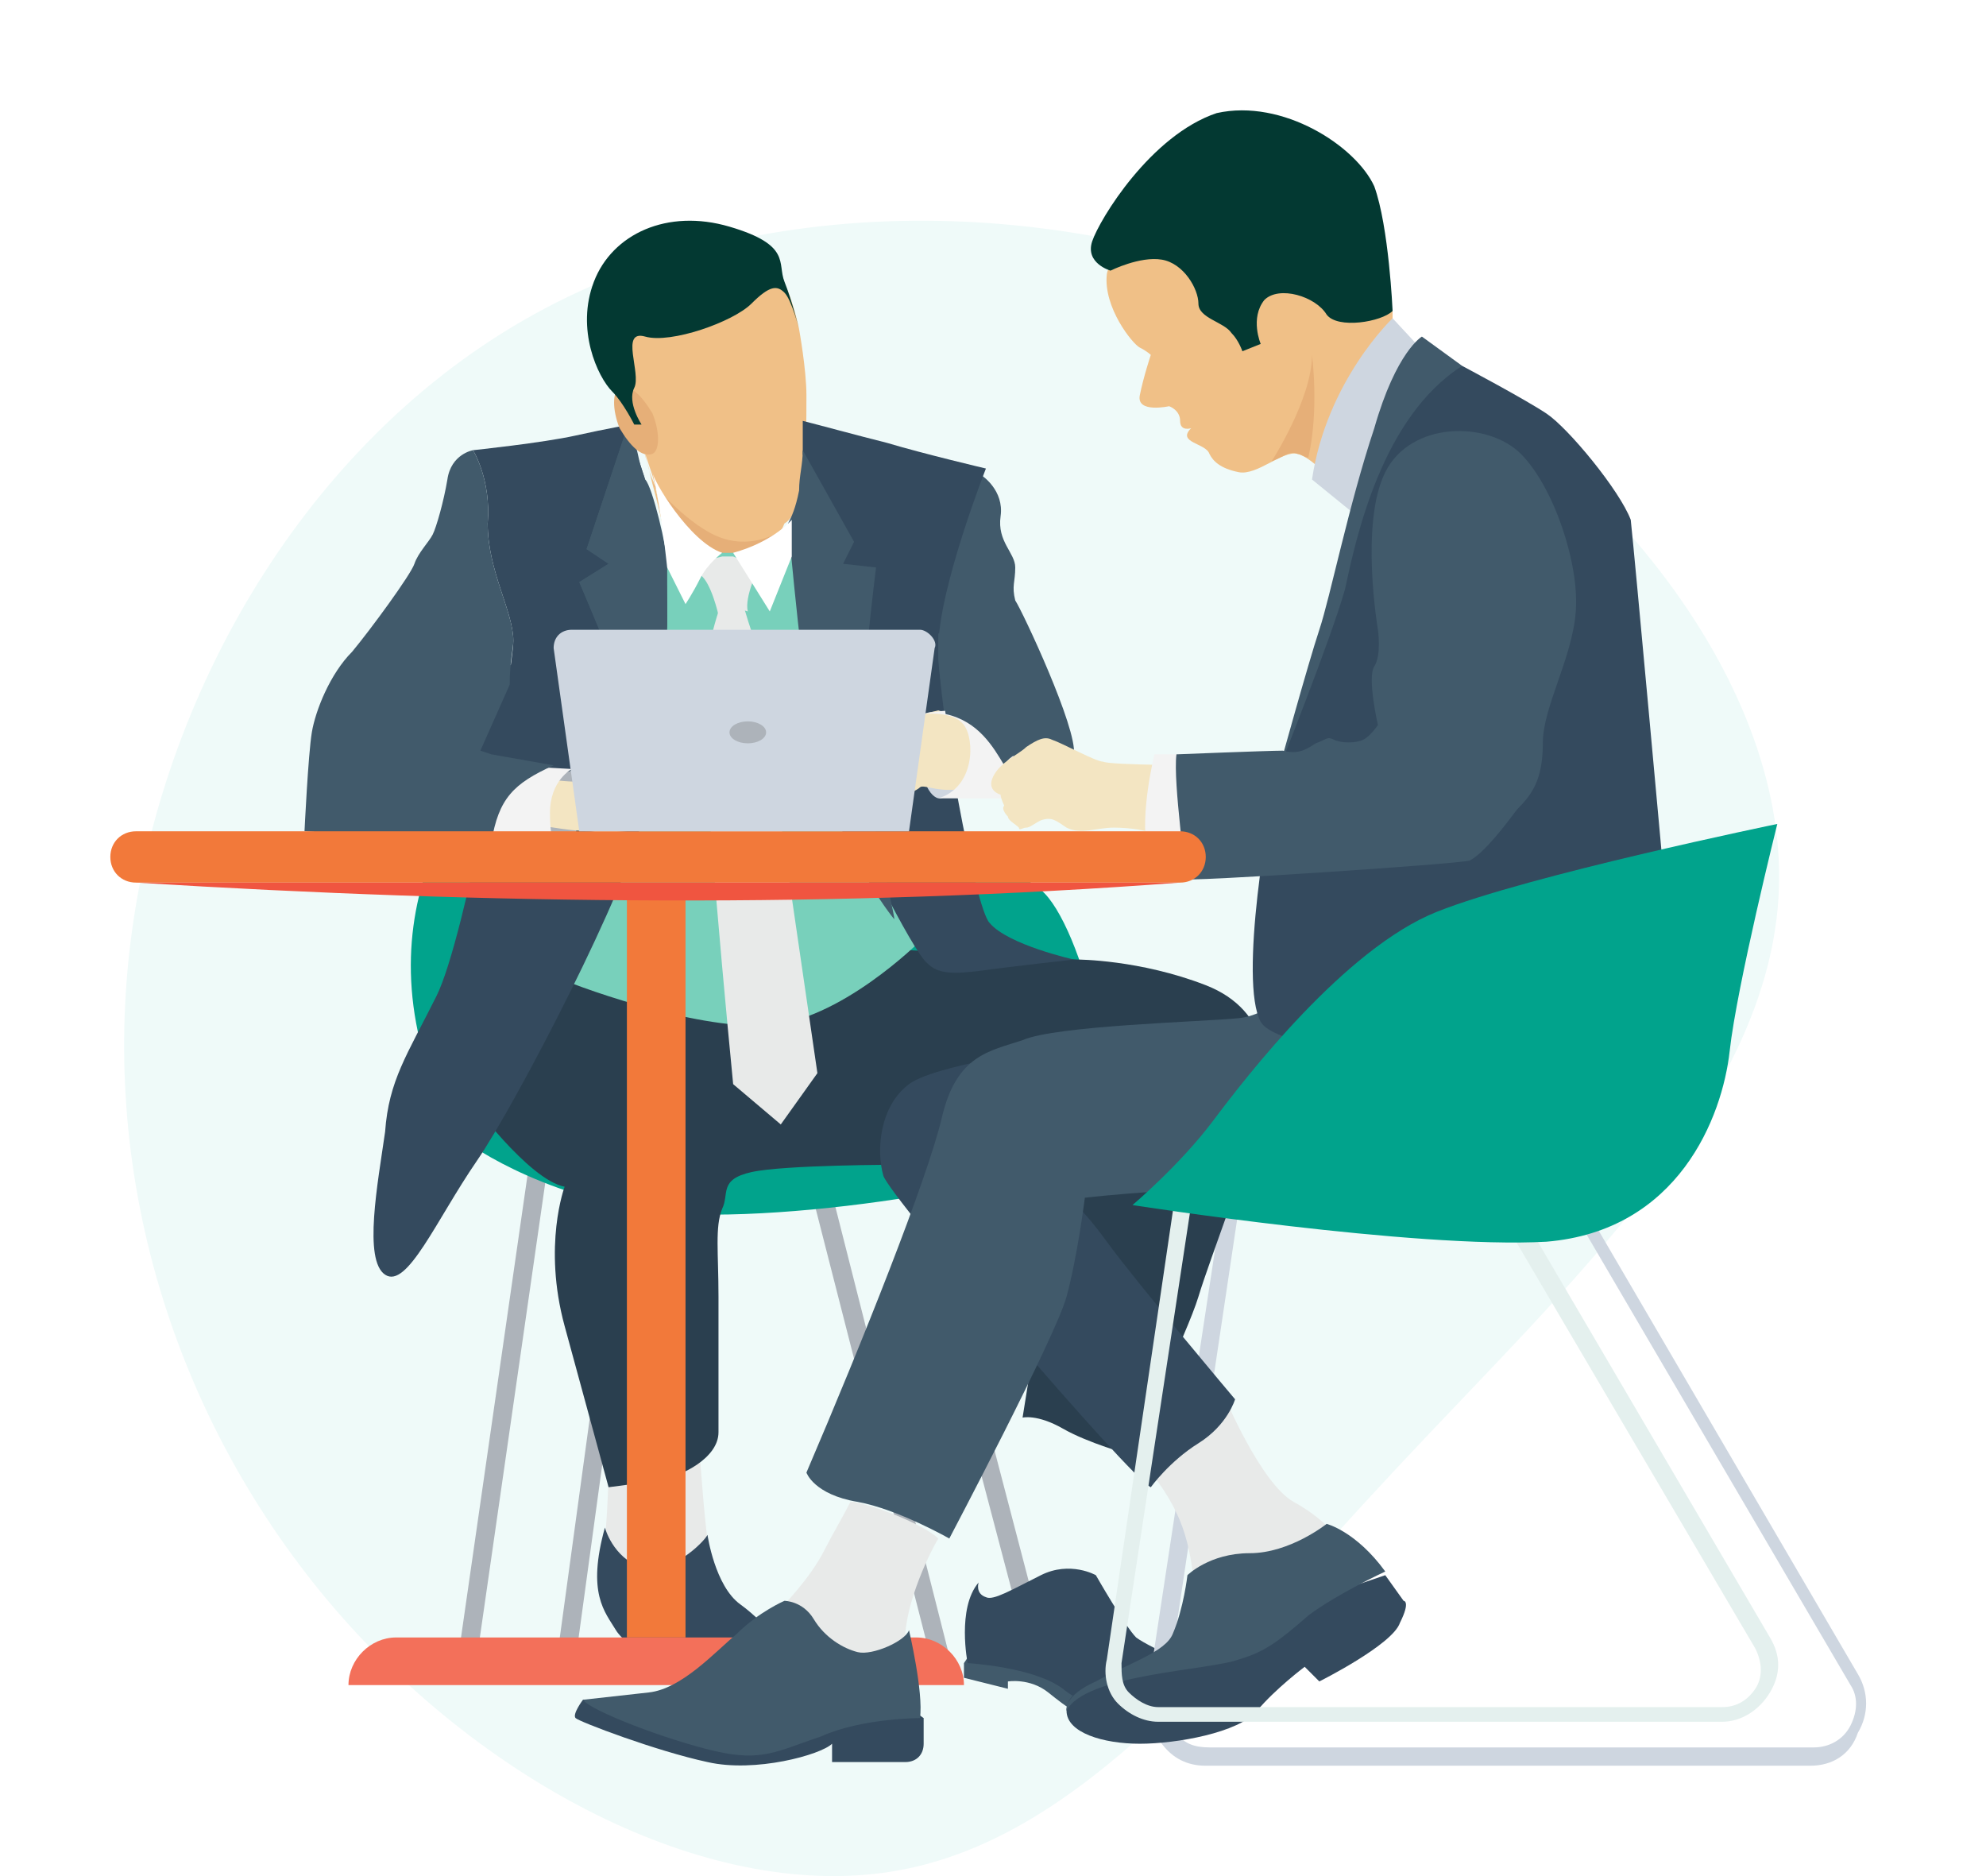 <?xml version="1.0" encoding="UTF-8"?> <svg xmlns="http://www.w3.org/2000/svg" width="144" height="136" viewBox="0 0 144 136" fill="none"><path d="M24.171 116.504C12.99 103.418 7.105 85.741 9.547 67.665C11.96 49.618 22.73 31.2 39.561 22.333C56.392 13.438 79.285 14.122 97.558 23.074C115.86 31.998 129.543 49.161 128.983 64.443C128.454 79.725 113.682 93.125 101.206 106.497C88.73 119.84 78.549 133.154 65.19 135.578C51.86 138.03 35.353 129.562 24.171 116.504Z" fill="#EFFAF9"></path><g filter="url(#filter0_d)"><path d="M67.503 114.296L58.737 80.029L60.066 79.498L68.832 114.031L67.503 114.296Z" fill="#ADB3BA"></path><path d="M34.564 114.296L33.236 114.031L38.549 77.107L39.877 77.372L34.564 114.296Z" fill="#ADB3BA"></path><path d="M74.676 114.296L65.644 80.029L66.972 79.498L76.004 114.031L74.676 114.296Z" fill="#ADB3BA"></path><path d="M41.737 114.296L40.408 114.031L45.455 77.107L46.784 77.372L41.737 114.296Z" fill="#ADB3BA"></path><path d="M32.971 76.044C32.971 76.31 37.752 80.029 45.987 81.623C54.222 83.217 74.676 80.029 78.395 77.372C82.114 74.716 78.395 60.903 75.473 58.512C72.551 56.121 70.16 57.184 66.972 52.137C64.051 47.09 44.925 43.371 39.08 46.558C33.236 49.746 25.267 61.434 32.971 76.044Z" fill="#01A38C"></path><path d="M43.861 105.796C43.861 105.796 44.127 102.608 44.127 100.218C44.127 97.827 50.502 95.702 50.502 95.702C50.502 95.702 51.034 105.265 51.565 107.124C52.096 108.984 52.096 108.984 52.096 108.984C52.096 108.984 45.455 111.906 43.861 105.796Z" fill="#E8EAE9"></path><path d="M43.861 104.733C43.861 104.733 44.392 106.858 46.518 107.655C48.643 108.187 51.033 105.796 51.299 105.265C51.299 105.265 51.831 108.984 53.69 110.312C55.55 111.64 58.206 114.828 58.206 114.828C58.206 114.828 56.346 116.953 53.159 116.687C49.971 116.422 45.455 113.5 44.658 112.171C43.861 110.843 42.533 109.515 43.861 104.733Z" fill="#344A5E"></path><path d="M70.426 113.765L69.894 114.562V115.625L73.082 116.422V115.891C73.082 115.891 74.676 115.625 76.004 116.687C77.332 117.75 78.661 118.813 80.52 118.813C82.114 118.813 84.239 118.547 84.505 117.484C85.036 116.687 74.942 113.765 70.426 113.765Z" fill="#415A6B"></path><path d="M70.16 114.562C70.16 114.562 69.363 110.578 70.957 108.718C70.957 108.718 70.691 109.515 71.488 109.781C72.019 110.046 73.347 109.249 75.472 108.187C77.597 107.124 79.457 108.187 79.457 108.187C79.457 108.187 81.582 111.906 82.379 112.703C83.442 113.5 88.223 115.625 89.551 115.625C90.879 115.625 89.817 119.343 86.629 119.078C83.442 118.812 78.926 118.015 77.066 116.421C74.941 114.828 70.16 114.562 70.16 114.562Z" fill="#344A5E"></path><path d="M131.257 122H87.426C86.098 122 85.035 121.469 84.238 120.406C83.442 119.609 83.176 118.281 83.176 116.953L88.754 80.294L114.521 80.826L134.71 115.359C135.507 116.687 135.507 118.281 134.71 119.609C134.179 121.203 132.851 122 131.257 122ZM89.817 81.623L84.504 117.218C84.504 118.015 84.504 119.078 85.301 119.609C85.832 120.406 86.629 120.672 87.692 120.672H131.522C132.585 120.672 133.647 120.141 134.179 119.078C134.71 118.015 134.71 116.953 134.179 116.156L114.256 82.154L89.817 81.623Z" fill="#CED6E0"></path><path d="M35.095 50.809C36.856 50.809 38.283 48.668 38.283 46.027C38.283 43.386 36.856 41.245 35.095 41.245C33.335 41.245 31.908 43.386 31.908 46.027C31.908 48.668 33.335 50.809 35.095 50.809Z" fill="#344A5E"></path><path d="M34.033 73.653C34.033 73.653 38.283 79.498 40.939 80.029C40.939 80.029 39.345 84.279 40.939 90.123C42.533 95.967 44.127 101.811 44.127 101.811C44.127 101.811 46.252 101.546 47.846 101.28C49.44 101.014 52.096 99.686 52.096 97.827C52.096 95.967 52.096 91.186 52.096 87.998C52.096 84.81 51.83 82.951 52.362 81.623C52.893 80.56 52.096 79.498 54.487 78.966C56.878 78.435 65.113 78.435 65.113 78.435L76.801 80.029C76.801 80.029 74.41 95.17 74.144 96.764C74.144 96.764 75.207 96.498 77.066 97.561C78.925 98.624 81.848 99.421 81.848 99.421C81.848 99.421 86.098 90.654 86.895 87.998C87.692 85.341 90.879 77.107 91.411 74.45C92.208 71.794 92.208 67.278 87.426 65.418C82.645 63.559 78.129 63.559 78.129 63.559L39.877 61.434L34.033 73.653Z" fill="#2A3F4F"></path><path d="M46.252 25.307C46.252 25.307 47.049 27.698 47.315 28.495C47.581 29.292 48.643 34.87 48.643 34.87L55.018 36.198L56.878 31.948C56.878 31.948 57.941 31.417 58.206 29.026C58.472 26.635 58.472 24.51 58.472 22.651C58.472 20.791 57.941 17.869 57.941 17.869C57.941 17.869 57.409 15.213 56.612 14.15C55.815 13.088 45.455 15.478 44.924 17.604C44.393 19.729 45.986 24.51 46.252 25.307Z" fill="#F0C087"></path><path d="M48.112 32.479C47.846 30.886 47.581 29.292 47.315 28.761C47.049 28.229 46.784 26.901 46.518 26.104C46.784 26.635 46.784 27.167 47.049 27.964C47.315 29.292 47.846 30.885 48.112 32.479Z" fill="#F0C087"></path><path d="M55.018 36.198L56.612 32.479C56.612 32.479 54.752 33.808 52.362 33.011C49.971 32.214 47.315 29.026 47.315 29.026C47.315 29.026 50.237 34.339 55.018 36.198Z" fill="#E6AF78"></path><path d="M52.362 34.073H53.158L58.471 33.542L66.706 62.231C66.706 62.231 60.862 68.075 55.549 68.341C50.236 68.606 41.47 65.419 39.877 64.622C38.548 63.825 46.252 33.276 46.252 33.276L52.362 34.073Z" fill="#78D0BB"></path><path d="M53.159 37.261L53.956 38.058C53.956 38.058 54.487 39.917 54.752 40.449C54.752 40.98 59.268 71.794 59.268 71.794L56.612 75.513L53.159 72.591C53.159 72.591 50.502 45.496 51.034 43.105C51.299 40.714 52.096 38.324 52.096 38.324L53.159 37.261Z" fill="#E8EAE9"></path><path d="M51.299 34.605L52.362 34.339H53.159L55.018 35.136C55.018 35.136 53.956 37.261 54.221 38.323C53.425 38.058 52.893 38.058 52.096 38.589C52.096 38.589 51.565 36.198 50.768 35.667C49.705 35.136 51.299 34.605 51.299 34.605Z" fill="#E8EAE9"></path><path d="M45.721 24.776C45.721 24.776 44.127 25.041 41.737 25.573C39.346 26.104 34.299 26.635 34.299 26.635C34.299 26.635 35.627 28.76 35.361 31.948C35.361 35.401 37.221 38.323 37.221 40.448C37.221 42.573 33.767 61.965 31.642 66.216C29.517 70.466 28.189 72.325 27.923 76.044C27.392 79.763 26.329 85.342 27.923 86.404C29.517 87.467 31.642 82.42 34.564 78.169C37.486 73.919 45.721 57.981 46.518 53.465C47.315 48.683 45.721 24.776 45.721 24.776Z" fill="#344A5E"></path><path d="M39.08 54.793L40.674 55.59C40.674 55.59 42.533 56.121 41.737 49.746C41.737 49.746 40.143 50.277 39.611 50.809C39.08 51.34 39.08 54.793 39.08 54.793Z" fill="#ADB3BA"></path><path d="M48.377 34.87V39.12C48.377 42.042 46.252 53.465 46.252 53.465C46.252 53.465 46.518 47.355 45.721 45.496C45.19 43.636 42.002 36.198 42.002 36.198L44.127 34.87L42.533 33.807L45.455 25.041C45.455 25.041 45.721 25.041 45.721 25.307V25.573C45.721 25.573 46.518 27.964 46.783 28.761C47.315 29.292 48.377 33.807 48.377 34.87Z" fill="#415A6B"></path><path d="M48.377 38.855V39.12C48.377 42.042 46.252 53.465 46.252 53.465C46.252 53.465 46.518 47.355 45.721 45.496C45.19 43.636 42.002 36.198 42.002 36.198L44.127 34.87L42.533 33.807L45.455 25.041C45.721 25.307 45.986 25.573 45.986 26.104C46.252 26.635 46.252 27.167 46.517 27.964C47.049 29.558 47.314 30.886 47.58 32.479C48.377 34.605 48.377 36.73 48.377 38.855Z" fill="#415A6B"></path><path d="M40.143 50.543C40.143 50.543 42.268 50.809 42.268 50.543C42.268 50.012 42.533 49.746 43.065 49.215C43.596 48.949 44.127 48.949 44.658 48.949C45.455 48.949 47.049 48.949 47.315 49.48C47.846 50.011 47.315 50.808 46.518 50.543C45.721 50.543 45.19 50.543 44.924 50.809C44.658 51.074 44.658 51.074 44.658 51.074C44.658 51.074 46.518 51.605 47.315 51.34C48.112 51.074 49.706 51.074 50.503 51.074C51.3 51.34 52.096 51.605 51.831 52.137C51.831 52.137 52.362 52.403 52.096 52.934C51.831 53.465 50.503 53.996 48.909 53.996C47.049 53.996 44.393 54.528 42.799 54.262C41.205 54.262 38.815 53.731 36.69 53.465C34.565 53.465 34.565 53.465 34.565 53.465L40.143 50.543Z" fill="#F3E5C2"></path><path d="M47.315 23.979C47.846 25.307 47.846 26.635 47.315 26.901C46.518 27.166 45.721 26.369 44.924 25.041C44.393 23.713 44.393 22.385 44.924 22.119C45.721 21.854 46.518 22.651 47.315 23.979Z" fill="#E6AF78"></path><path d="M77.863 48.683C77.863 50.543 77.332 51.871 77.332 51.871L73.347 52.402C73.347 52.402 73.082 47.09 68.3 46.027C68.034 44.167 67.769 42.573 67.769 41.511C67.769 37.261 71.222 28.495 71.222 28.495C71.222 28.495 72.816 29.557 72.551 31.416C72.285 33.276 73.613 34.073 73.613 35.135C73.613 36.198 73.347 36.464 73.613 37.526C74.144 38.323 78.129 46.824 77.863 48.683Z" fill="#415A6B"></path><path d="M77.863 63.559C77.863 63.559 73.082 64.091 71.222 64.356C69.097 64.622 68.034 64.622 67.237 63.825C66.175 63.028 61.659 53.731 61.659 53.731C61.659 53.731 60.065 46.293 59.799 39.386C59.799 34.87 58.737 29.823 58.206 26.901C58.206 26.104 58.206 25.307 58.206 24.51C59.268 24.776 62.19 25.573 64.315 26.104C66.972 26.901 71.487 27.964 71.487 27.964C71.487 27.964 68.034 36.73 68.034 40.98C68.034 45.231 70.691 59.841 71.753 60.903C73.082 62.497 77.863 63.559 77.863 63.559Z" fill="#344A5E"></path><path d="M68.035 51.871C68.035 51.871 66.175 51.605 66.972 45.761C66.972 45.761 68.035 45.23 69.363 46.027C70.691 46.824 71.754 49.215 71.222 50.277C70.691 51.34 68.566 51.871 68.035 51.871Z" fill="#CED6E0"></path><path d="M64.847 60.637C64.581 60.371 61.128 55.856 59.534 50.011C58.472 46.027 57.675 37.526 57.144 31.948C57.409 31.417 57.675 30.885 57.941 29.557C57.941 28.494 58.206 27.698 58.206 26.635L61.925 33.276L61.128 34.87L63.519 35.136C63.519 35.136 62.191 45.762 62.456 48.684C62.722 51.34 64.847 60.106 64.847 60.637Z" fill="#415A6B"></path><path d="M68.035 45.496L66.972 45.761C66.972 45.761 65.644 45.761 64.847 45.496C64.05 45.23 62.456 44.433 61.659 44.965C60.862 45.23 59.269 48.152 59.269 48.152L65.644 51.605C65.644 51.605 66.441 51.34 66.707 51.074C66.972 50.809 68.3 51.605 70.16 51.074C72.285 50.809 72.285 50.809 72.285 50.809C72.285 50.809 71.222 48.152 70.691 47.09C70.16 46.027 68.832 45.761 68.035 45.496Z" fill="#F3E5C2"></path><path d="M98.849 14.947L100.974 16.541V17.072L96.458 28.76C96.458 28.76 95.13 27.166 94.067 26.901C93.004 26.635 91.145 28.494 89.817 28.229C88.489 27.963 87.957 27.432 87.692 26.901C87.426 26.104 85.301 26.104 86.364 25.041C86.364 25.041 85.567 25.307 85.567 24.51C85.567 23.713 84.77 23.447 84.77 23.447C84.77 23.447 82.379 23.979 82.645 22.65C82.91 21.322 83.442 19.728 83.442 19.728C83.442 19.728 83.176 19.463 82.645 19.197C82.113 18.931 79.988 16.275 80.254 13.884C80.52 11.494 89.817 8.837 93.536 9.103C96.989 9.634 98.849 14.947 98.849 14.947Z" fill="#F0C087"></path><path d="M88.755 95.17C88.755 95.17 91.411 101.546 93.802 102.874C96.193 104.202 96.99 105.53 96.99 105.53L86.63 110.046C86.63 110.046 86.63 106.327 85.301 103.671C83.973 100.749 80.786 97.827 80.786 97.827L88.755 95.17Z" fill="#E8EAE9"></path><path d="M87.161 112.703C87.161 112.703 83.973 114.562 81.848 115.093C79.723 115.625 77.332 116.422 77.332 118.015C77.332 119.609 79.989 120.406 82.645 120.406C85.302 120.406 89.817 119.609 91.146 118.015C92.474 116.422 94.599 114.828 94.599 114.828L95.662 115.89C95.662 115.89 100.974 113.234 101.506 111.64C102.303 110.046 101.772 110.046 101.772 110.046L100.443 108.187L87.161 112.703Z" fill="#344A5E"></path><path d="M86.098 108.187C86.098 108.187 87.692 106.593 90.614 106.593C93.536 106.593 96.192 104.468 96.192 104.468C96.192 104.468 98.317 104.999 100.443 107.921C100.443 107.921 96.989 109.515 94.864 111.109C92.739 112.968 91.677 113.765 89.817 114.296C87.692 115.093 78.66 115.359 77.332 118.015C77.332 118.015 77.066 116.953 79.457 115.89C81.848 114.562 84.504 113.765 85.035 112.437C85.832 110.578 86.098 108.187 86.098 108.187Z" fill="#415A6B"></path><path d="M78.66 69.669C78.66 69.669 68.034 70.997 65.909 72.591C63.784 74.185 63.519 77.373 64.05 79.232C64.581 80.826 81.848 101.015 83.442 101.812C83.442 101.812 84.77 99.952 86.895 98.624C89.02 97.296 89.552 95.436 89.552 95.436C89.552 95.436 82.379 86.936 80.254 84.013C78.129 81.091 77.332 80.826 77.332 80.826L87.958 75.247L78.66 69.669Z" fill="#344A5E"></path><path d="M124.882 118.812H83.973C82.911 118.812 81.848 118.281 81.051 117.484C80.254 116.687 79.989 115.359 80.254 114.296L85.302 80.029L109.475 80.56L128.335 112.703C129.132 114.031 129.132 115.359 128.335 116.687C127.538 118.015 126.21 118.812 124.882 118.812ZM86.364 81.357L81.317 114.562C81.317 115.359 81.317 116.156 81.848 116.687C82.379 117.218 83.176 117.75 83.973 117.75H124.882C125.944 117.75 126.741 117.219 127.272 116.422C127.804 115.625 127.804 114.562 127.272 113.5L108.678 81.889L86.364 81.357Z" fill="#E4F0EE"></path><path d="M58.472 100.749C58.472 100.749 59.003 102.343 62.191 102.874C65.112 103.405 68.832 105.53 68.832 105.53C68.832 105.53 76.535 90.92 77.332 87.998C78.129 85.076 78.66 80.826 78.66 80.826C78.66 80.826 87.426 79.763 96.192 80.295C104.959 80.826 117.444 75.779 118.772 72.857C120.1 69.935 120.897 63.559 120.897 63.559L93.27 65.684C93.27 65.684 92.208 67.544 89.817 67.809C87.161 68.075 76.535 68.341 74.144 69.403C71.754 70.2 69.363 70.466 68.3 74.982C67.238 79.498 62.456 91.451 58.472 100.749Z" fill="#415A6B"></path><path d="M100.974 17.072C100.974 17.072 96.192 21.588 95.13 28.76L99.38 32.214L104.427 20.791L100.974 17.072Z" fill="#CED6E0"></path><path d="M120.632 57.449L117.444 72.591C117.444 72.591 93.005 70.997 91.411 68.075C89.817 65.153 91.942 52.668 92.739 49.746C93.536 47.09 96.193 40.449 97.787 33.276C99.38 26.104 104.428 20.26 104.428 20.26L106.022 20.526C106.022 20.526 110.537 22.916 112.131 23.979C113.725 25.042 117.444 29.558 118.241 31.683C118.506 34.073 120.632 57.449 120.632 57.449Z" fill="#344A5E"></path><path d="M103.099 18.4C103.099 18.4 101.24 19.463 99.646 25.041C97.786 30.62 96.458 37.261 95.661 39.652C94.864 42.042 92.739 49.746 92.739 49.746C92.739 49.746 96.458 40.449 97.521 36.73C98.318 33.011 100.177 24.244 106.021 20.525L103.099 18.4Z" fill="#415A6B"></path><path d="M82.114 81.357C82.114 81.357 85.567 78.435 87.958 75.247C90.349 72.06 97.521 62.762 104.162 60.106C110.803 57.449 128.867 53.73 128.867 53.73C128.867 53.73 125.945 65.419 125.413 70.2C124.882 74.982 121.694 83.217 112.131 84.013C102.568 84.545 82.114 81.357 82.114 81.357Z" fill="#01A38C"></path><path d="M100.974 16.541C100.177 17.338 96.989 17.869 96.192 16.807C95.396 15.479 92.739 14.682 91.677 15.744C90.614 17.072 91.411 18.932 91.411 18.932L90.083 19.463C90.083 19.463 89.817 18.666 89.286 18.135C88.755 17.338 86.895 17.072 86.895 16.01C86.895 14.947 85.832 13.088 84.239 12.822C82.645 12.556 80.52 13.619 80.52 13.619C80.52 13.619 78.66 13.088 79.192 11.494C79.723 9.9 83.442 3.791 88.224 2.197C93.005 1.134 98.318 4.587 99.646 7.509C100.709 10.431 100.974 16.541 100.974 16.541Z" fill="#033932"></path><path d="M92.207 27.432C93.004 27.166 93.536 26.635 94.067 26.901C94.333 26.901 94.598 27.167 94.864 27.167C95.661 23.713 95.13 19.729 95.13 19.729C95.13 22.916 92.207 27.432 92.207 27.432Z" fill="#E6AF78"></path><path d="M66.972 45.761C66.972 45.761 69.097 45.496 69.894 46.558C70.691 47.621 70.691 51.074 68.035 51.871H73.613C73.613 51.871 74.144 48.683 72.55 47.089C70.957 45.496 69.363 45.23 66.972 45.761Z" fill="#F3F3F3"></path><path d="M74.144 39.652V48.418C73.613 48.684 73.082 48.949 72.816 49.48C72.019 48.152 70.957 46.293 68.566 45.762C68.3 43.902 68.035 42.574 68.035 41.511C68.035 40.98 68.035 40.449 68.035 39.917H74.144V39.652Z" fill="#415A6B"></path><path d="M83.177 54.262C83.177 54.262 82.114 53.996 80.786 53.996C79.458 53.996 78.395 54.527 77.332 53.996C76.535 53.465 76.27 53.199 75.473 53.465C74.942 53.731 74.676 53.996 74.41 53.996C74.144 53.996 73.879 54.262 73.879 53.996C73.613 53.73 73.082 53.465 73.082 53.199C73.082 53.199 72.551 52.668 72.816 52.402C72.816 52.402 72.551 51.871 72.551 51.605C72.551 51.605 71.488 51.34 72.019 50.277C72.551 49.215 73.879 48.683 74.41 48.152C75.207 47.621 75.738 47.355 76.27 47.621C77.067 47.887 79.457 49.215 79.989 49.215C80.52 49.48 87.692 49.48 87.692 49.48L87.426 54.262H83.177V54.262Z" fill="#F3E5C2"></path><path d="M86.364 48.683H83.707C83.707 48.683 82.645 52.934 83.176 55.59L87.958 56.387L86.364 48.683Z" fill="#F3F3F3"></path><path d="M99.912 39.652C99.912 39.652 98.584 31.948 100.443 28.229C102.302 24.51 107.881 24.51 110.272 26.901C112.662 29.292 114.522 34.87 114.256 38.324C113.99 41.777 111.865 45.23 111.865 47.887C111.865 50.543 111.069 51.605 110.006 52.668C109.209 53.731 107.615 55.856 106.552 56.387C105.49 56.653 85.567 57.981 85.832 57.715C86.098 57.449 85.036 50.809 85.301 48.683C85.301 48.683 91.942 48.417 93.005 48.417C94.067 48.683 94.599 48.417 95.396 47.886C96.192 47.621 96.192 47.355 96.724 47.621C97.255 47.886 98.317 47.886 98.849 47.621C99.38 47.355 99.911 46.558 99.911 46.558C99.911 46.558 99.114 43.105 99.646 42.308C100.177 41.511 99.912 39.652 99.912 39.652Z" fill="#415A6B"></path><path d="M57.409 34.339L55.815 38.323L53.159 34.073C56.081 33.276 57.409 31.682 57.409 31.682C57.409 32.479 57.409 33.276 57.409 34.339Z" fill="white"></path><path d="M52.362 34.073C52.362 34.073 51.299 34.87 50.768 35.933C50.237 36.995 49.705 37.792 49.705 37.792L48.377 35.136C48.111 32.745 47.846 30.62 47.315 28.229C47.315 28.76 49.971 33.276 52.362 34.073Z" fill="white"></path><path d="M45.987 24.776H46.518C46.518 24.776 45.455 23.182 45.987 22.119C46.518 21.056 44.924 17.869 46.783 18.4C48.643 18.931 53.159 17.338 54.487 16.009C55.815 14.681 56.347 14.681 56.878 15.213C57.409 15.744 57.94 17.869 57.94 17.869C57.94 17.869 57.409 15.744 56.878 14.416C56.347 13.088 57.409 11.759 52.893 10.431C48.377 9.103 44.393 10.962 43.064 14.416C41.736 17.869 43.33 21.322 44.392 22.385C45.19 23.182 45.987 24.776 45.987 24.776Z" fill="#033932"></path><path d="M36.689 49.48L41.471 49.746C41.471 49.746 39.877 50.543 39.877 52.934C39.877 55.324 40.408 55.324 40.408 55.324L32.439 53.996C32.705 54.262 36.158 49.48 36.689 49.48Z" fill="#F3F3F3"></path><path d="M40.142 49.48C37.221 50.808 36.158 51.871 35.627 55.059L22.079 54.262C22.079 54.262 22.345 48.683 22.61 47.089C22.876 45.496 23.938 42.839 25.532 41.245C26.86 39.651 29.783 35.667 30.048 34.87C30.314 34.073 31.111 33.276 31.376 32.745C31.642 32.214 32.173 30.354 32.439 28.76C32.705 26.901 34.298 26.635 34.298 26.635C34.298 26.635 35.627 28.76 35.361 31.948C35.361 35.401 37.221 38.323 37.221 40.448C37.221 40.98 36.955 42.042 36.955 43.636L34.83 48.417L35.627 48.683L40.142 49.48Z" fill="#415A6B"></path><path d="M49.705 58.512H45.455V112.703H49.705V58.512Z" fill="#F2793A"></path><path d="M85.567 57.981H9.86C8.797 57.981 8 57.184 8 56.121C8 55.059 8.797 54.262 9.86 54.262H85.567C86.63 54.262 87.427 55.059 87.427 56.121C87.426 57.184 86.629 57.981 85.567 57.981Z" fill="#F2793A"></path><path d="M85.567 57.981C60.862 59.84 35.627 59.575 9.859 57.981H85.567Z" fill="#F05540"></path><path d="M69.894 116.156H25.267C25.267 114.296 26.86 112.702 28.72 112.702H66.441C68.3 112.703 69.894 114.296 69.894 116.156Z" fill="#F3705A"></path><path d="M65.644 113.5L60.332 115.359L56.613 110.578C56.613 110.578 58.738 108.453 59.8 106.327C60.332 105.265 61.129 103.937 61.66 102.874H61.926C64.317 103.405 67.239 104.733 68.035 105.53C67.238 106.859 65.379 110.843 65.644 113.5Z" fill="#E8EAE9"></path><path d="M44.127 117.218H42.268C42.268 117.218 41.471 118.281 41.736 118.547C42.002 118.812 47.581 120.937 51.299 121.734C54.753 122.531 59.534 121.203 60.331 120.406V121.734H65.644C66.441 121.734 66.972 121.203 66.972 120.406V118.547L65.112 117.218H44.127Z" fill="#344A5E"></path><path d="M56.878 110.046C56.878 110.046 58.206 110.046 59.003 111.374C59.8 112.702 61.128 113.499 62.191 113.765C63.253 114.031 65.644 112.968 65.909 112.171C65.909 112.171 66.972 116.687 66.706 118.547C66.706 118.547 62.456 118.547 59.534 119.875C56.346 120.937 55.284 121.734 51.831 120.937C48.377 120.14 42.799 118.015 42.268 117.218C42.268 117.218 44.658 116.953 47.049 116.687C49.44 116.422 51.831 113.765 53.425 112.437C55.018 110.843 56.878 110.046 56.878 110.046Z" fill="#415A6B"></path><path d="M66.706 39.652H41.471C40.674 39.652 40.143 40.183 40.143 40.98L42.002 54.262H65.91L67.769 40.98C68.035 40.449 67.238 39.652 66.706 39.652Z" fill="#CED6E0"></path><path d="M54.221 47.886C54.955 47.886 55.549 47.53 55.549 47.09C55.549 46.649 54.955 46.292 54.221 46.292C53.488 46.292 52.893 46.649 52.893 47.09C52.893 47.53 53.488 47.886 54.221 47.886Z" fill="#ADB3BA"></path></g><defs><filter id="filter0_d" x="0" y="0" width="143.308" height="136" color-interpolation-filters="sRGB"><feFlood flood-opacity="0" result="BackgroundImageFix"></feFlood><feColorMatrix in="SourceAlpha" type="matrix" values="0 0 0 0 0 0 0 0 0 0 0 0 0 0 0 0 0 0 127 0"></feColorMatrix><feOffset dy="6"></feOffset><feGaussianBlur stdDeviation="4"></feGaussianBlur><feColorMatrix type="matrix" values="0 0 0 0 0 0 0 0 0 0 0 0 0 0 0 0 0 0 0.2 0"></feColorMatrix><feBlend mode="normal" in2="BackgroundImageFix" result="effect1_dropShadow"></feBlend><feBlend mode="normal" in="SourceGraphic" in2="effect1_dropShadow" result="shape"></feBlend></filter></defs></svg> 